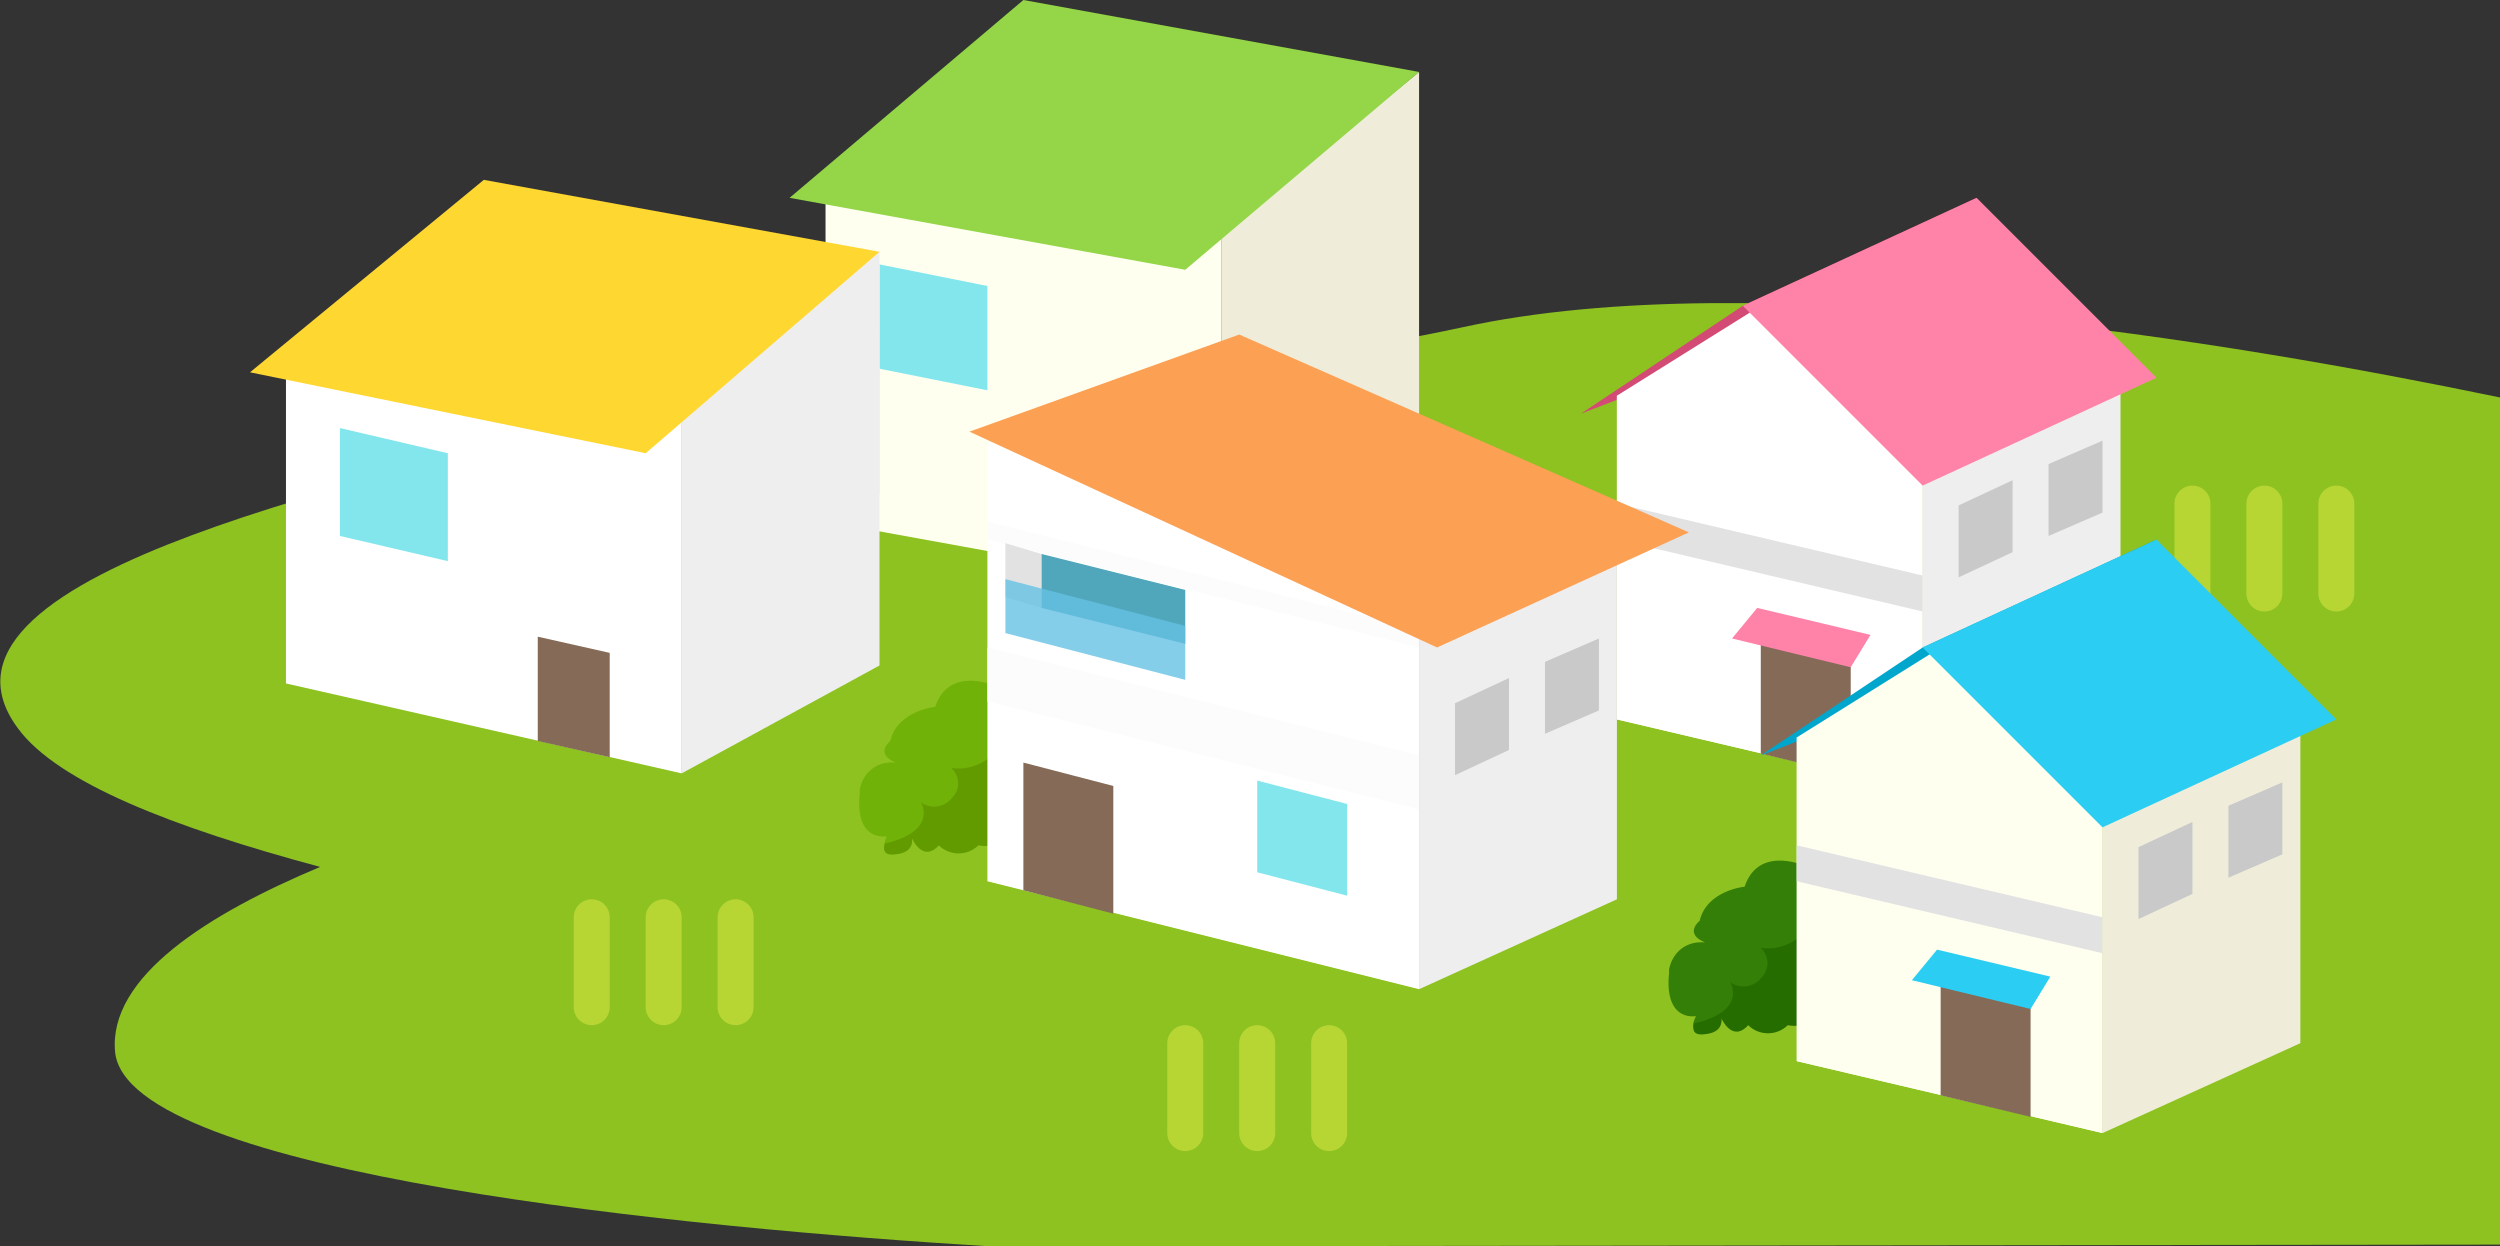 <svg id="レイヤー_1" xmlns="http://www.w3.org/2000/svg" viewBox="0 0 139 69.3"><rect x="0" y="0" width="139" height="69.3" fill="#333333" stroke="none"/><style>.st0{fill:#8dc221}.st1{fill:none;stroke:#b7d634;stroke-width:2;stroke-linecap:round;stroke-linejoin:round}.st2{fill:#d34a75}.st3{fill:#f7f7f7}.st4{fill:#fff}.st5{fill:#e2e2e2}.st6{fill:#eee}.st7{fill:#c9c9c9}.st8{fill:#ff83a9}.st9{fill:#846a57}.st10{fill:#efedda}.st11{fill:ivory}.st12{fill:#94d647}.st13{fill:#83e6ed}.st14{fill:#347f08}.st15{fill:#266d00}.st16{fill:#00a6cc}.st17{fill:#2ccdf2}.st18{fill:#f9f9f9}.st19{fill:#ffd731}.st20{fill:#70b208}.st21{fill:#629b00}.st22{fill:#fcfcfc}.st23{fill:#50a6ba}.st24{opacity:.8;fill:#65c1e5;enable-background:new}.st25{fill:#fca054}</style><switch><g><path class="st0" d="M81.3 18.2c-22.4 4.8-45.4 3-51.4 5.6S-5.7 31.5 1 40.5c2.2 3 8.6 5.5 16.8 7.7C11.6 50.8 6 54.3 6.4 58.5c.7 6.8 32.1 9.8 48.7 10.8l83.9-.1V22.1c-14.9-3.1-41.3-7.5-57.7-3.9z"/><path class="st1" d="M129.9 28v5M125.9 28v5M121.9 28v5"/><path class="st2" d="M96.9 17l13-6-9 7-13 5z"/><path class="st3" d="M89.9 22l17 2v20l-17-4z"/><path class="st4" d="M89.9 22l8-5 9 7v20l-17-4z"/><path class="st5" d="M89.9 28l17 4v2l-17-4z"/><path class="st6" d="M106.9 26l11-5v18l-11 5z"/><path class="st7" d="M108.9 28.1v4l3-1.4v-4zM113.9 25.8v4l3-1.3v-4z"/><path class="st8" d="M96.9 17l13-6 10 10-13 6z"/><path class="st9" d="M97.9 34.9v7l5 1.2v-7z"/><path class="st8" d="M97.7 33.8l6.3 1.5-1.1 1.8-6.6-1.6z"/><path class="st10" d="M78.9 4l-11 9v20l11-6z"/><path class="st11" d="M67.9 13l-22-3v19l22 4z"/><path class="st12" d="M78.9 4l-22-4-13 11 22 4z"/><path class="st9" d="M63.9 26.5v5.8l-4-.8v-5.8z"/><path class="st13" d="M54.9 15.9v5.8l-6-1.2v-5.8z"/><path class="st14" d="M100.5 48.2s-2.7-1.3-3.5 1.1c0 0-2.1.2-2.5 1.9 0 0-.9.7.3 1.2-1-.1-1.8.5-2 1.5v.2c-.2 1.9.6 2.5 1.5 2.4 0 0-.6 1 .5.9s.9-.9.9-.9.6 1.4 1.5.4c.6.6 1.6.6 2.2 0 1 .2 1.9-.5 2.1-1.5.1-.3 0-.6-.1-.9l-.9-6.3z"/><path class="st15" d="M101.5 54.6l-.6-3.8c-.4 1.3-1.7 2.1-3 1.9.5.5.5 1.2 0 1.7-.4.5-1.2.6-1.7.2 0 0 1 1.6-2 2.3-.1.3-.1.7.6.6 1.1-.1.9-.9.9-.9s.6 1.4 1.5.4c.6.6 1.6.6 2.2 0 1 .2 1.9-.4 2.1-1.4.2-.4.2-.7 0-1z"/><path class="st16" d="M106.9 36l13-6-9 7-13 5z"/><path class="st3" d="M99.9 41l17 2v20l-17-4z"/><path class="st11" d="M99.9 41l8-5 9 7v20l-17-4z"/><path class="st5" d="M99.9 47l17 4v2l-17-4z"/><path class="st10" d="M116.9 45l11-5v18l-11 5z"/><path class="st7" d="M118.9 47.1v4l3-1.4v-4zM123.9 44.8v4l3-1.3v-4z"/><path class="st17" d="M106.9 36l13-6 10 10-13 6z"/><path class="st9" d="M107.9 53.9v7l5 1.2v-7z"/><path class="st17" d="M107.7 52.8l6.3 1.5-1.1 1.8-6.6-1.6z"/><path class="st18" d="M46.9 18.8v9l1 .2v-9z"/><path class="st5" d="M47.9 19v9l1-.5v-9z"/><path class="st6" d="M48.9 14l-11 9v20l11-6z"/><path class="st4" d="M37.9 23l-22-3v18l22 5z"/><path class="st19" d="M48.9 14l-22-4-13 10.7 22 4.5z"/><path class="st9" d="M33.9 36.3v5.8l-4-.9v-5.8z"/><path class="st13" d="M24.9 25.2v6l-6-1.4v-6z"/><path class="st1" d="M73.9 58v5M69.9 58v5M65.9 58v5M40.9 51v5M36.9 51v5M32.9 51v5"/><path class="st20" d="M55.5 38.2s-2.7-1.3-3.5 1.1c0 0-2.1.2-2.5 1.9 0 0-.9.7.3 1.2-1-.1-1.8.5-2 1.5v.2c-.2 1.9.6 2.5 1.5 2.4 0 0-.5 1 .5.9s.9-.9.9-.9.6 1.4 1.5.4c.6.6 1.6.6 2.2 0 1 .2 1.9-.5 2.1-1.5.1-.3 0-.6-.1-.9l-.9-6.3z"/><path class="st21" d="M56.5 44.6l-.6-3.8c-.4 1.3-1.7 2.1-3 1.9.5.5.5 1.2 0 1.7-.4.5-1.2.6-1.7.2 0 0 1 1.6-2 2.3-.1.3-.1.7.6.6 1.1-.1.9-.9.9-.9s.6 1.4 1.5.4c.6.6 1.6.6 2.2 0 1 .2 1.9-.4 2.1-1.4.2-.4.2-.7 0-1z"/><path class="st4" d="M54.9 24.5l24 10.5v20l-24-6z"/><path class="st22" d="M54.9 29l24 6v1l-24-6zM54.9 36l24 6v3l-24-6z"/><path class="st6" d="M78.9 35l11-5v20l-11 5z"/><path class="st9" d="M56.9 42.4v7.1l5 1.3v-7.1z"/><path class="st13" d="M69.9 43.4v5.1l5 1.3v-5.1z"/><path class="st23" d="M65.9 32.8l-8-2v3l8 2z"/><path class="st5" d="M55.9 30.2v3l2 .6v-3z"/><path class="st24" d="M55.9 32.2v3l10 2.6v-3z"/><path class="st25" d="M68.9 18.6l25 11-14 6.4-26-12z"/><path class="st7" d="M80.9 39.1v4l3-1.4v-4zM85.9 36.8v4l3-1.3v-4z"/></g></switch></svg>